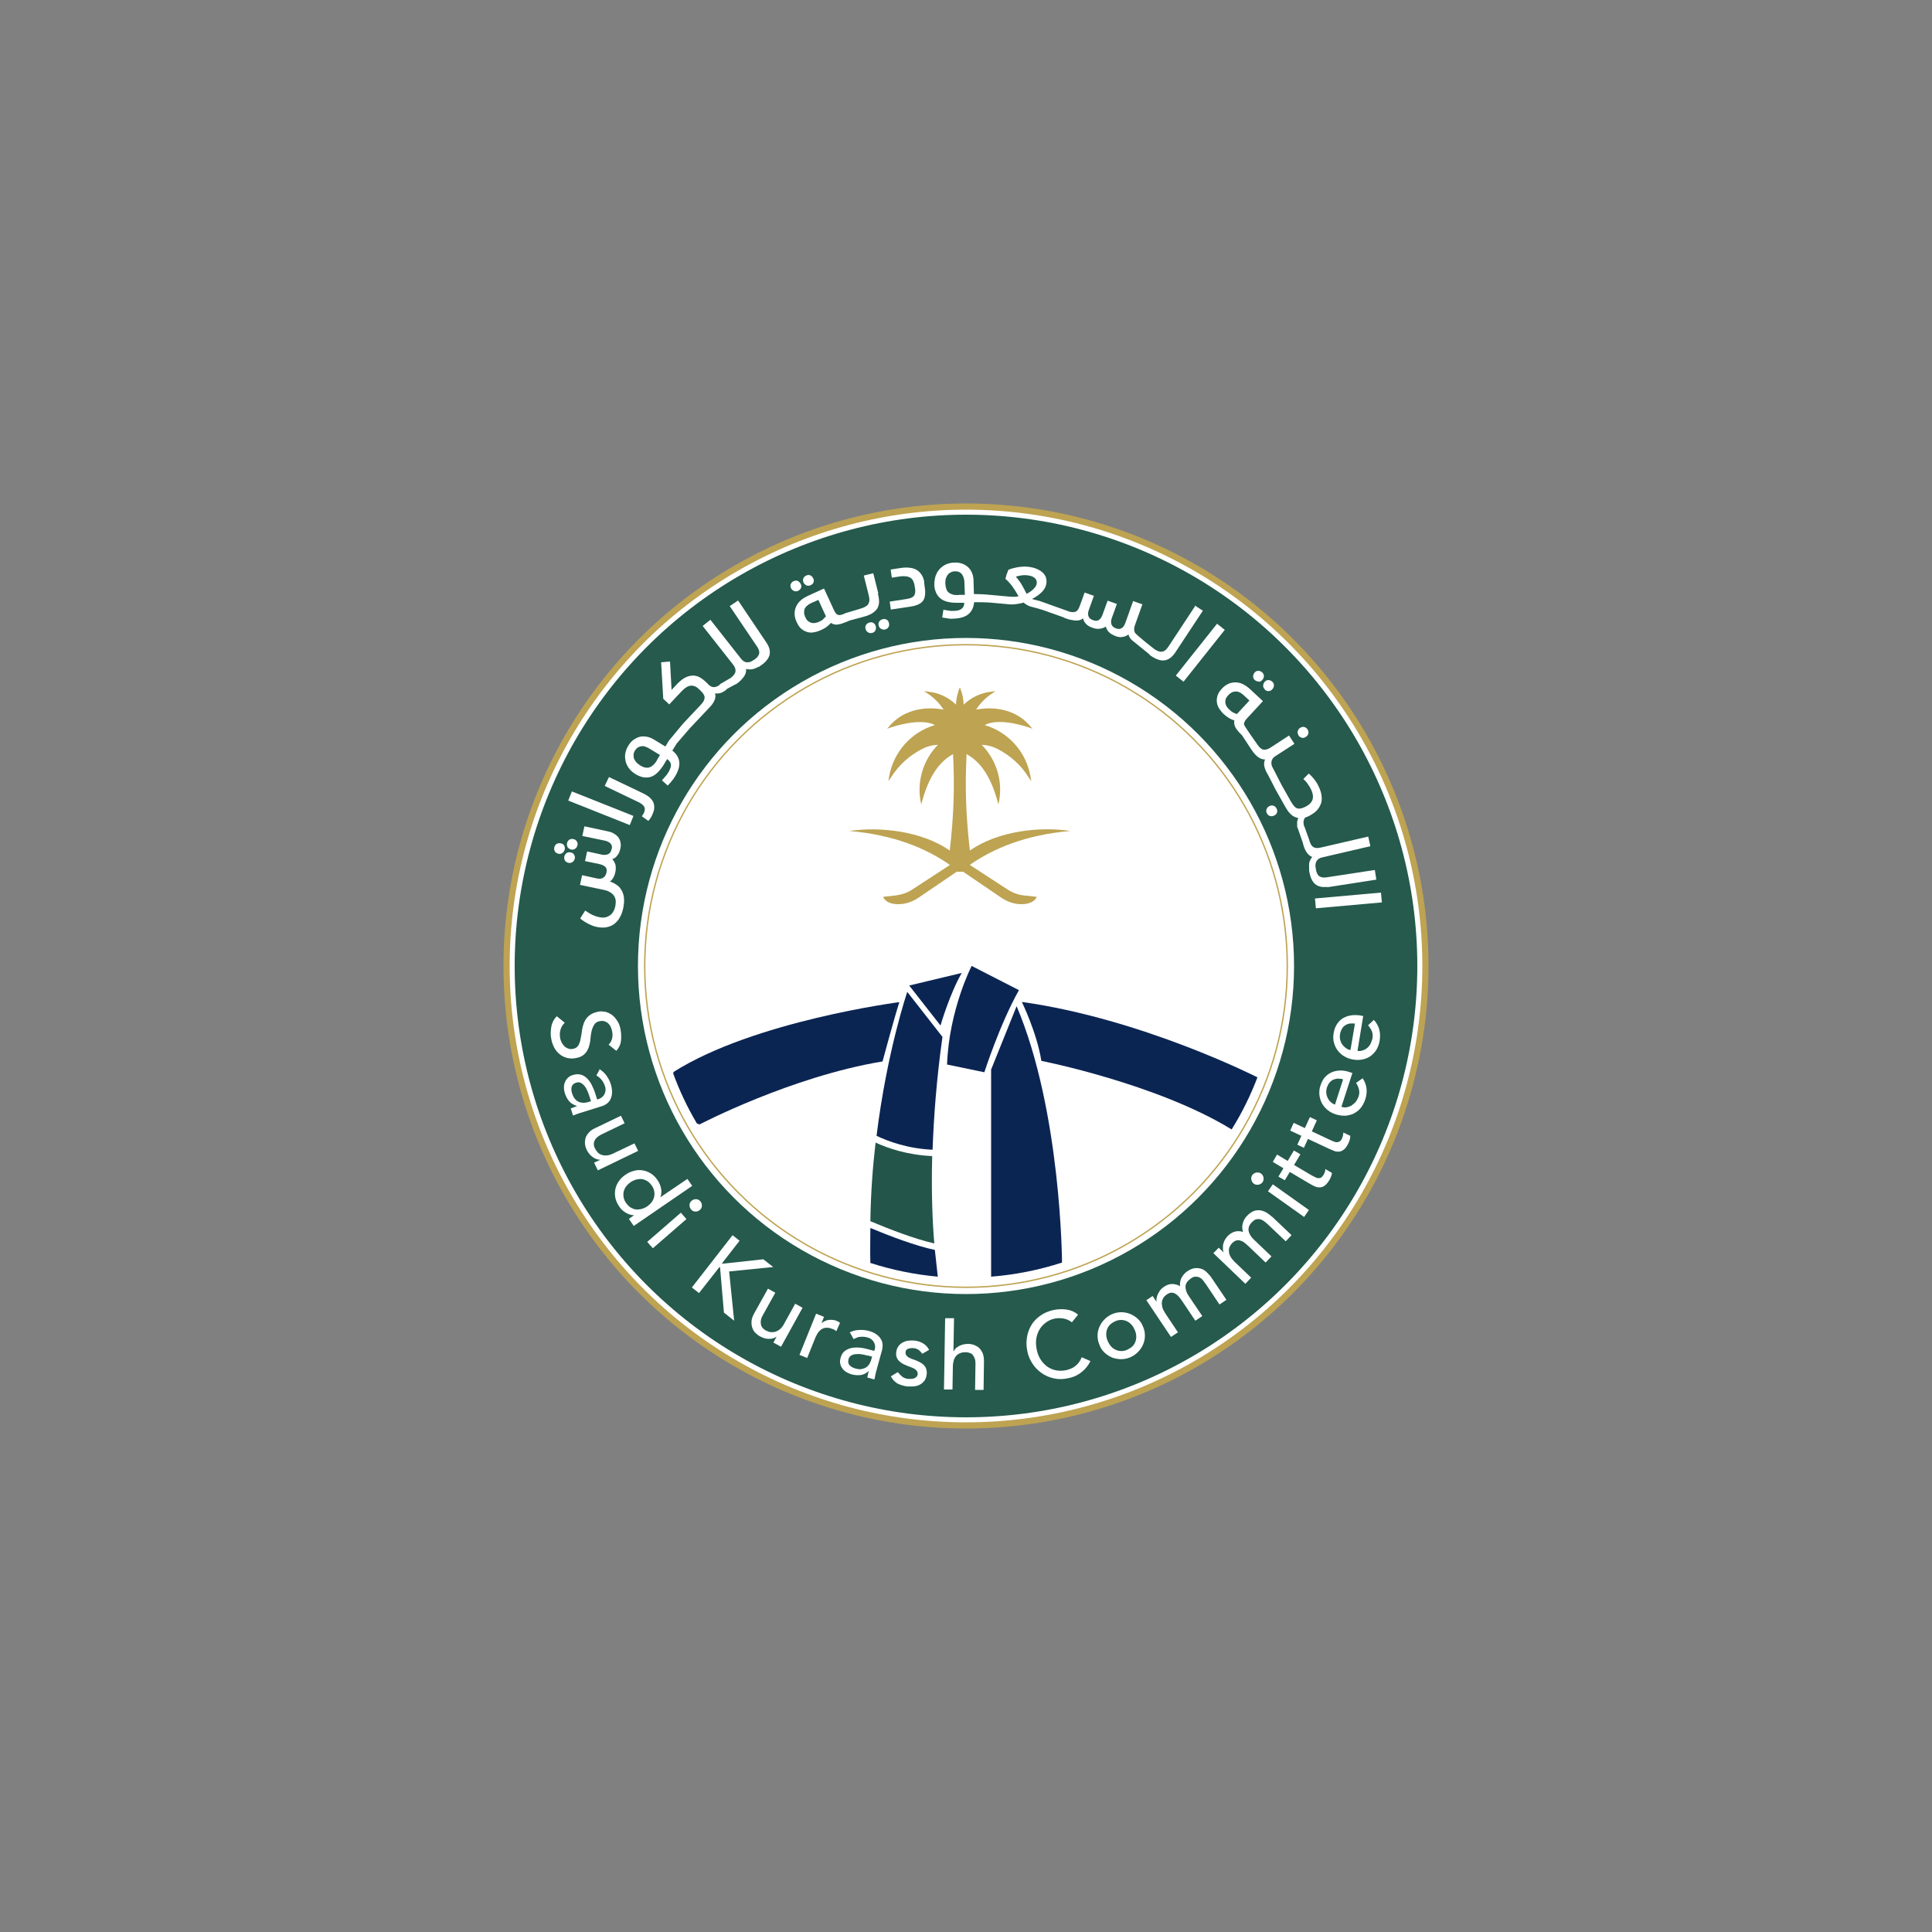 <?xml version="1.0" encoding="UTF-8"?>
<svg xmlns="http://www.w3.org/2000/svg" version="1.1" viewBox="0 0 1000 1000">
  <rect x="0" y="0" width="1000" height="1000" fill="#808080" stroke="none"/>
  <defs>
    <style>
      .cls-1 {
        fill: #bda352;
      }

      .cls-2 {
        fill: #0b2553;
      }

      .cls-3 {
        fill: #fff;
      }

      .cls-4 {
        fill: #255a4d;
      }

      .cls-5 {
        fill: none;
        stroke: #bda352;
        stroke-miterlimit: 10;
        stroke-width: .7px;
      }

      .cls-6 {
        fill: #24554b;
      }
    </style>
  </defs>
  <!-- Generator: Adobe Illustrator 28.7.0, SVG Export Plug-In . SVG Version: 1.2.0 Build 23)  -->
  <g>
    <g id="Layer_2">
      <g>
        <circle class="cls-1" cx="500" cy="500" r="239.4"/>
        <circle class="cls-3" cx="500" cy="500" r="236.2"/>
        <circle class="cls-4" cx="500" cy="500" r="233.6"/>
        <circle class="cls-3" cx="500" cy="500" r="169.8"/>
        <circle class="cls-5" cx="500" cy="500" r="166.3"/>
        <path class="cls-1" d="M501.9,447.7c12.3-8.6,29-15.6,52.1-17.6-16.1-2.4-37.3,0-52,10.1-2-17.7-2.6-32.1-1.7-49.9,5.2,3,11.6,8.6,15.9,24l.6,2,.4-2c1.8-10.5-1.6-21.2-9.1-28.8,2.8.1,5.6.8,8.1,2.1,6.7,3.4,12.4,8.5,16.3,14.9l1.3,1.8-.4-2.3c-2.2-12.7-11.3-23-23.7-26.7.3-.1,6.1-4.3,23.1,1.3l1.6.6-1.1-1.3c-10.5-12.3-26.4-8.9-28.1-8.6,2.2-3.4,5.1-6.3,8.5-8.5l1.6-1.1-2,.3c-5.4.5-10.5,2.9-14.5,6.7-.1-2.7-.6-5.4-1.6-7.9l-.4-1-.4,1c-.9,2.5-1.5,5.2-1.6,7.9-3.9-3.8-9-6.2-14.5-6.7l-2-.3,1.6,1.1c3.4,2.2,6.3,5.1,8.5,8.5-1.7-.3-17.6-3.7-28.1,8.6l-1.1,1.3,1.6-.6c17-5.5,22.8-1.4,23.1-1.3-12.3,3.6-21.5,14-23.7,26.7l-.4,2.3,1.3-1.8c4-6.4,9.6-11.5,16.3-14.9,2.5-1.3,5.3-2,8.1-2.1-7.5,7.6-10.8,18.3-9.1,28.8l.4,2,.6-2c4.3-15.3,10.6-21,15.9-24,.9,17.8.3,32.2-1.7,49.9-14.7-10.1-36-12.4-52-10.1,23.1,2,39.8,9,52.1,17.6l-19.5,12.7c-2.6,1.7-5.6,2.7-8.7,3.1l-6.4.7s1.1,3.9,8,3.8c3.7,0,7.3-1.3,10.4-3.4l19.7-13.4h3.3l19.7,13.4c3.1,2.1,6.7,3.4,10.4,3.4,6.9,0,8-3.8,8-3.8l-6.4-.7c-3.1-.3-6.1-1.4-8.7-3.1l-19.5-12.7Z"/>
        <path class="cls-2" d="M650.8,557.6c-.2-.1-59.6-30.3-121.9-39,0,0,7.8,15.9,10.1,30.5,0,0,59.9,11.8,98.5,35.5,5.3-8.5,9.8-17.6,13.4-27.1Z"/>
        <path class="cls-2" d="M348.4,555.5c3.3,9.1,7.4,17.7,12.3,26l1.4.5s47.4-24.8,94.7-32.6c0,0,6-22.3,8.7-30.7,0,0-75.1,9.7-116.8,36.1l-.3.8Z"/>
        <path class="cls-2" d="M470.6,510.1l16.2,20.7s4.7-16.3,11-27.2l-27.2,6.5Z"/>
        <path class="cls-2" d="M502.9,500s-11.7,22.7-12.7,51l19.3,4s8-24.9,17.9-42.5l-24.4-12.5Z"/>
        <path class="cls-6" d="M482.6,598.4c-13.1-.6-23.1-4.1-29.4-7-1.5,12.7-2.5,26.3-2.7,40.7,9.8,4.1,22.9,9.2,33.1,11.5-.9-10.3-1.6-25.6-1.1-45.2Z"/>
        <path class="cls-2" d="M549.7,653.6c0-.5-.4-78.3-23.5-132.8l-13.2,32.8v107.2c12.7-1,25-3.5,36.7-7.3Z"/>
        <path class="cls-2" d="M484,647c-10.3-2.2-23.4-7.2-33.5-11.4,0,5.5-.2,12.4,0,18.1,11.2,3.6,22.8,6,34.9,7.1,0-.1-.7-6.2-1.5-13.7Z"/>
        <path class="cls-2" d="M487.9,536.8l-18.3-23.4s-10.5,30.7-15.9,74.5c5.9,2.8,15.9,6.6,29,7.2.6-16.7,2-36.2,5.1-58.3Z"/>
        <g>
          <path class="cls-3" d="M295.4,441.2c-.8-.2-1.5,0-2.1.3-.6.4-1,1-1.2,1.8-.2.8,0,1.5.3,2.1.4.6,1,1,1.8,1.2.8.2,1.5,0,2.1-.4.6-.4,1-1,1.2-1.8.2-.8,0-1.5-.4-2.1-.4-.6-1-1-1.8-1.1Z"/>
          <path class="cls-3" d="M296.8,434.3c-.8-.2-1.5,0-2.1.3-.6.4-1,1-1.2,1.8-.2.8,0,1.5.3,2.1.4.6,1,1,1.8,1.2.8.2,1.5,0,2.1-.4.6-.4,1-1,1.2-1.8.2-.8,0-1.5-.4-2.1-.4-.6-1-1-1.8-1.1Z"/>
          <path class="cls-3" d="M319.8,458.5c-1.1-.9-2.4-1.7-4.1-2.2.7-.5,1.3-1.2,1.8-2.1.5-.9.8-1.8,1-2.7.3-1.6.3-3,0-4.1-.4-1.1-.9-2-1.6-2.7,1-.3,1.9-.9,2.6-1.9.8-.9,1.3-2.2,1.6-3.6.3-1.3.3-2.4,0-3.5-.2-1-.7-1.9-1.3-2.6-.6-.7-1.4-1.3-2.3-1.8s-1.9-.8-2.9-1l-12.1-2.6-1.1,5,11.1,2.3c.7.1,1.3.3,1.8.5s1,.5,1.4.8c.4.3.7.8.9,1.3.2.5.2,1.1,0,1.8-.3,1.4-.9,2.3-1.8,2.7-.9.4-1.9.5-3.1.3l-7.8-1.7-1.1,5,7.2,1.5c1.5.3,2.6.8,3.3,1.5.7.6.9,1.7.6,3-.3,1.2-.8,2.1-1.7,2.6-.8.6-2.1.7-3.6.3l-7.3-1.6-1.1,5,12.3,2.6c1.4.3,2.5.7,3.4,1.3.9.5,1.5,1.2,2,1.9.4.7.7,1.5.8,2.4,0,.9,0,1.8-.2,2.8-.2,1-.5,1.9-1,2.7-.4.8-1,1.5-1.7,2-.7.5-1.5.9-2.4,1.1s-2,.2-3.3-.1c-1.4-.3-2.5-.7-3.6-1.2-1-.5-2.2-1.2-3.6-2.2l-2.6,4.1c1.4,1.2,2.9,2.1,4.5,2.9,1.6.8,3,1.3,4.2,1.5,1.9.4,3.6.4,5.1.1,1.5-.3,2.9-.9,4-1.8s2.1-2,2.8-3.4c.8-1.4,1.3-2.9,1.7-4.7.3-1.6.5-3.1.4-4.5,0-1.5-.4-2.8-.9-4-.6-1.2-1.4-2.3-2.4-3.2Z"/>
          <path class="cls-3" d="M292,437.6c-.4-.6-1-1-1.8-1.1-.8-.2-1.5,0-2.1.3-.6.4-1,1-1.2,1.8-.2.8,0,1.5.3,2.1.4.6,1,1,1.8,1.2.8.2,1.5,0,2.1-.4.6-.4,1-1,1.2-1.8.2-.8,0-1.5-.3-2.1Z"/>
          <rect class="cls-3" x="308.5" y="401.4" width="5.1" height="34.3" transform="translate(-192.9 552.6) rotate(-68.3)"/>
          <path class="cls-3" d="M336.4,412.9c-.9-.8-2.1-1.6-3.6-2.3l-17.6-8.4-2.2,4.6,17.3,8.3c1.5.7,2.6,1.5,3.1,2.4s.5,1.9-.1,3.2c-.3.6-.6,1.2-1.1,1.8l3.4,2.4c.3-.3.6-.8,1-1.3s.7-1.1,1-1.8c.5-1.1.9-2.2,1-3.2.1-1,0-2-.3-3-.3-.9-1-1.8-1.9-2.7Z"/>
          <path class="cls-3" d="M381.9,310.9l-4.2,2.8,14.1,20.9c1,1.4,1.4,2.7,1.1,3.8-.2,1-1,2-2.4,3,0,0,0,0-.1,0-1.3,1-2.5,1.5-3.7,1.4-1.2,0-2.2-.7-3.1-1.8l-15.9-20.2-4,3.2,15.6,19.8c1.1,1.3,1.5,2.6,1.4,3.6-.1,1.1-.9,2.3-2.5,3.5l-4.8,2.8c-.2,0-.4.2-.6.4-.7.8-1.6,1.3-2.7,1.5-1,.2-2-.1-3-.9,0,0-.4-.4-.8-.8-.5-.5-1-1-1.6-1.5-1-.9-2-1.6-3.1-2.1-1.1-.5-2.2-.7-3.4-.6s-2.4.4-3.7,1.1c-1.3.7-2.5,1.7-3.8,3l-3.1,3.3-.8-14.7-4.6.4,1.1,18.9,3.1,2.9,6.5-6.9c1.7-1.8,3.3-2.7,4.7-2.8,1.5-.1,2.9.5,4.3,1.9l.8.8c1.3,1.2,2,2.4,2,3.4,0,1.1-.5,2.2-1.8,3.6l-9.4,10-7.3,8.8-1.8,3-5.9-3.6c-1.3-.8-2.6-1.3-3.9-1.5-1.3-.2-2.5-.2-3.6.1-1.1.3-2.2.9-3.2,1.6s-1.9,1.8-2.6,3c-.9,1.4-1.4,2.9-1.6,4.3-.2,1.4,0,2.8.3,4.1.4,1.3,1,2.5,1.9,3.6.9,1.1,2,2,3.3,2.8,1.2.7,2.5,1.2,3.7,1.5,1.2.2,2.5.2,3.7-.1,1.2-.3,2.4-1,3.5-2,1.1-1,2.2-2.3,3.3-4l2-3.3c1.3.9,1.9,1.9,2,3,0,1.2-.5,2.5-1.5,4.1-.5.8-1,1.5-1.6,2.1-.6.7-1.1,1.3-1.6,1.8l3,2.7c.7-.7,1.3-1.4,2-2.2.7-.8,1.3-1.7,1.8-2.5,3.4-5.6,2.9-10-1.4-13.4l2.3-3.7,6.9-8,10.1-10.7c1.3-1.3,2.1-2.6,2.6-3.8.5-1.2.5-2.3.2-3.4,1.2.2,2.3,0,3.4-.4,1.1-.5,2.1-1.1,2.9-2l4.1-2.2c.3-.1.7-.3,1-.5,1.7-1.3,2.9-2.6,3.7-3.8.8-1.2,1.1-2.5,1-3.8.6.2,1.3.3,2,.3.7,0,1.3-.1,2-.3.6-.2,1.3-.5,1.9-.8.1,0,.2-.2.4-.2.3,0,.6-.2.8-.4,2.8-1.8,4.4-3.7,5-5.7.5-2,0-4.1-1.6-6.5l-14.6-21.7ZM340,393.6c-.5.9-1.1,1.6-1.7,2.2-.6.6-1.2,1-1.9,1.3-.7.3-1.4.3-2.3.2-.8-.1-1.7-.5-2.7-1.1-1.1-.7-1.9-1.4-2.4-2.1s-.9-1.4-1-2.1c-.1-.7-.1-1.3,0-2,.2-.6.4-1.1.7-1.6.5-.7,1-1.3,1.6-1.6.6-.3,1.2-.5,1.9-.6.7,0,1.4,0,2.1.4.8.3,1.5.6,2.2,1.1l5.1,3.1-1.7,2.8Z"/>
          <path class="cls-3" d="M413.1,305.8c.7-.3,1.2-.8,1.5-1.5s.2-1.4-.2-2.1-.8-1.2-1.5-1.5c-.7-.3-1.4-.2-2.1.1-.7.3-1.2.8-1.5,1.5-.3.7-.2,1.4.1,2.1.3.7.9,1.2,1.6,1.5.7.3,1.4.2,2.2-.1Z"/>
          <path class="cls-3" d="M417.4,303c.7.3,1.4.2,2.2-.1.7-.3,1.2-.8,1.5-1.5.2-.7.2-1.4-.2-2.1s-.8-1.2-1.5-1.5c-.7-.3-1.4-.2-2.1.1-.7.3-1.2.8-1.5,1.5-.3.7-.2,1.4.1,2.1.3.7.9,1.2,1.6,1.5Z"/>
          <path class="cls-3" d="M459,320.8c-.6-.4-1.3-.5-2.1-.3-.8.2-1.4.6-1.8,1.2-.4.6-.5,1.3-.3,2.1s.6,1.4,1.3,1.7c.6.4,1.4.5,2.1.3s1.4-.6,1.7-1.3c.4-.6.4-1.3.2-2.1-.2-.8-.6-1.4-1.2-1.7Z"/>
          <path class="cls-3" d="M452.2,322.5c-.6-.4-1.3-.5-2.1-.3-.8.2-1.4.6-1.8,1.2-.4.6-.5,1.3-.3,2.1.2.8.6,1.4,1.3,1.8.6.4,1.4.5,2.1.3.8-.2,1.4-.6,1.7-1.3.3-.6.4-1.3.2-2.1s-.6-1.4-1.2-1.7Z"/>
          <path class="cls-3" d="M454.6,307.1l-2.6-10.4-4.9,1.2,2.6,10.4c.2.9.3,1.7.3,2.3,0,.7-.2,1.3-.5,1.9-.3.6-.9,1.1-1.6,1.5-.8.5-1.8.8-3,1.2l-7.4,2.2-.3.2c-1.4.6-2.5.9-3.3.7-.8-.2-1.5-.9-2.1-2.2l-5.3-11.5-8.5,3.9c-1.4.7-2.7,1.4-3.7,2.4-1,.9-1.8,2-2.3,3.2-.5,1.2-.8,2.4-.7,3.8,0,1.3.4,2.7,1.1,4.2.7,1.5,1.5,2.7,2.5,3.5,1,.8,2.1,1.3,3.2,1.6,1.1.3,2.3.3,3.5,0,1.2-.2,2.3-.6,3.4-1.1,1.3-.6,2.4-1.2,3.2-1.9.8-.7,1.5-1.3,1.9-1.8,1.1.8,2.4,1.1,3.8.8,1.4-.2,3-.8,4.7-1.5l1.1-.5,6.7-1.8c2-.5,3.6-1.1,4.8-1.8,1.2-.7,2.1-1.6,2.8-2.5.6-1,.9-2.1,1-3.4,0-1.3-.1-2.7-.6-4.3ZM426.1,320.6c-.5.4-1.3.8-2.3,1.3-.5.2-1,.4-1.7.5-.6.1-1.2.2-1.9,0-.6-.1-1.2-.4-1.8-.8-.6-.4-1.1-1.1-1.5-2-.5-1-.7-1.9-.7-2.6,0-.8.1-1.5.4-2.1.3-.6.8-1.1,1.4-1.6.6-.5,1.3-.9,2-1.2l3.6-1.6,3.9,8.5c-.5.6-1,1.1-1.5,1.5Z"/>
          <path class="cls-3" d="M478.4,301.3c-.2-1.3-.6-2.5-1.2-3.5-.6-1-1.4-1.9-2.4-2.6-1-.7-2.2-1.1-3.7-1.3-1.4-.2-3.1-.2-5,.1l-5.1.8.6,4.2,3.9-.6c1.3-.2,2.5-.2,3.4-.1,1,.1,1.7.4,2.4.8.6.4,1.1,1,1.4,1.7.3.7.6,1.5.7,2.4l.2,1.1c.3,1.7.1,3-.4,3.9-.6.9-1.8,1.5-3.7,1.8l-9,1.4.6,4.1,10.6-1.6c3-.5,5-1.5,6.1-3,1-1.5,1.3-3.7.9-6.6l-.4-2.9Z"/>
          <path class="cls-3" d="M618.6,313.7l-13.9,21.1c-1,1.5-2,2.3-3.1,2.5-1.1.2-2.4-.2-4.1-1.3,0,0-9.6-7.5-10.1-8.6s-.5-2.3,0-3.7l3.9-10.9-4.8-1.7-3.8,10.7c-.2.6-.5,1.2-.7,1.7-.3.5-.6,1-1,1.3-.4.3-.8.6-1.4.7-.5.1-1.2,0-1.9-.2-1.3-.5-2.1-1.2-2.4-2.1-.3-.9-.3-1.9.1-3.1l2.7-7.5-4.8-1.7-2.5,6.9c-.5,1.5-1.2,2.6-2,3.1-.8.5-1.8.6-3,.1-1.3-.4-2.1-1.1-2.4-2-.3-.9-.3-2,.1-3.1l2.7-7.5-4.8-1.7-2.5,6.9c-.3.8-.6,1.4-.9,1.9s-.8.9-1.3,1.1c-.5.2-1.1.3-1.9.2-.7,0-1.6-.3-2.6-.7l-12-4.3c-1.3-.5-2.6-.9-3.9-1.2s-.4,0-.5-.1c-.5-.1-1-.3-1.6-.5,2-1,3.7-2.2,5.1-3.6,1.4-1.4,2.1-2.9,2.3-4.5.2-1.1,0-2.2-.3-3.2-.4-1-1-1.8-1.8-2.5-.8-.7-1.8-1.3-3-1.8-1.2-.5-2.5-.8-4-1-1.1-.1-2.2-.2-3.1-.1-.9,0-1.8.2-2.8.3-.9.2-1.8.4-2.6.6-.8.2-1.4.5-2,.7-.1.2-.3.5-.4.9-.1.4-.3.8-.5,1.3-.2.5-.3.9-.4,1.4-.1.5-.2.8-.3,1.1.8.7,1.5,1.4,2.1,2.1.6.7,1.2,1.4,1.7,2.1.5.7,1,1.5,1.5,2.3.5.8,1,1.6,1.5,2.5-.7.2-1.4.3-2.2.3s-1.7,0-2.6-.1l-12.2-1.1c-1.7-.1-3.4-.2-5.2-.2h-.9s-.2-6.9-.2-6.9c0-1.5-.3-2.9-.8-4.1-.5-1.2-1.2-2.2-2.1-3-.9-.8-1.9-1.4-3.1-1.8-1.2-.4-2.5-.6-3.9-.5-1.7,0-3.2.4-4.5,1-1.3.6-2.4,1.5-3.3,2.5-.9,1-1.5,2.2-2,3.6-.4,1.4-.6,2.8-.6,4.3,0,1.4.3,2.7.8,3.9.5,1.2,1.2,2.2,2.1,3,.9.8,2.1,1.5,3.6,1.9,1.4.4,3.2.6,5.2.6h3.8c0,1.5-.5,2.5-1.5,3.2s-2.4,1-4.2,1c-.9,0-1.8,0-2.7-.2-.9-.1-1.7-.3-2.4-.4l-.6,4c.9.2,1.9.3,3,.5s2.1.2,3,.1c6.5-.2,10-3,10.5-8.5h.4c2.6,0,5.3,0,7.9.2l8.9.8c1.5.2,2.9.2,4.4,0,1.4-.2,2.8-.4,4-.8.7.6,1.6,1.2,2.7,1.7.5.2,1.2.5,1.9.6,1.9.5,3.8,1,5.6,1.6l10.4,3.7c.3.2.6.4,1,.5,1.2.4,2.3.8,3.3.9.9.2,1.8.3,2.5.3s1.3-.1,1.9-.3c.5-.2,1-.5,1.5-.8.2,1,.7,2,1.5,2.8.8.9,1.9,1.5,3.3,2,1.6.6,2.9.7,4.1.5,1.2-.2,2.2-.6,2.9-1.1.2,1,.7,2,1.5,2.8.8.9,2,1.5,3.4,2.1,1.3.5,2.5.7,3.7.5,1.2-.2,2.2-.6,3.1-1.3.3,1.3,1.1,2.4,2.1,3.2,1.1.9,8.5,6.9,8.5,6.9.2.3.5.6.9.9,2.8,1.9,5.2,2.7,7.2,2.4,2-.3,3.8-1.6,5.4-3.9l14.4-21.8-4.3-2.8ZM496.1,308c-1,0-1.9,0-2.7-.2-.8-.2-1.5-.5-2.1-.9-.6-.4-1.1-1-1.4-1.8-.3-.8-.5-1.7-.6-2.9,0-1.3,0-2.3.4-3.1.3-.8.7-1.5,1.2-2,.5-.5,1.1-.8,1.7-1.1.6-.2,1.2-.3,1.7-.3.9,0,1.6.1,2.2.4.6.3,1.1.7,1.5,1.3.4.6.7,1.2.9,2,.2.8.3,1.6.3,2.5l.2,6h-3.3ZM531.3,307.3c-.7-1.5-1.5-3-2.3-4.4-.8-1.4-1.9-2.9-3.2-4.4.2,0,.5-.2.9-.3.4-.1,1-.2,1.6-.3.6-.1,1.2-.2,1.7-.2.5,0,1.2,0,1.9.1,1.8.2,3,.7,3.8,1.5.7.7,1.1,1.6.9,2.7-.1,1-.7,1.9-1.7,2.9-1,1-2.2,1.8-3.6,2.5Z"/>
          <rect class="cls-3" x="604" y="334.9" width="34.3" height="5.1" transform="translate(-29.5 613.9) rotate(-51.5)"/>
          <path class="cls-3" d="M654.7,357c.6.5,1.3.8,2,.7.7,0,1.4-.4,1.9-1s.8-1.3.8-2c0-.7-.3-1.3-.9-1.9-.6-.5-1.3-.8-2-.8-.7,0-1.4.3-1.9.9-.5.6-.8,1.3-.8,2s.3,1.4.9,1.9Z"/>
          <path class="cls-3" d="M651.5,352.9c.7,0,1.4-.4,1.9-1,.5-.6.8-1.3.8-2,0-.7-.3-1.3-.9-1.9-.6-.5-1.3-.8-2-.8-.7,0-1.4.3-1.9.9-.5.6-.8,1.3-.8,2,0,.7.3,1.4.9,1.9.6.5,1.3.8,2,.7Z"/>
          <path class="cls-3" d="M673.8,381.9c.7.1,1.4,0,2.1-.5.7-.4,1.1-1,1.3-1.7.2-.7,0-1.4-.4-2.1-.4-.7-1-1.1-1.7-1.3-.7-.2-1.4,0-2.1.4s-1.1,1-1.3,1.8c-.2.7,0,1.4.4,2.1.4.7,1,1.1,1.7,1.2Z"/>
          <path class="cls-3" d="M659,417c-.7-.2-1.4-.1-2.1.3-.7.4-1.2,1-1.4,1.7-.2.7-.1,1.4.3,2.1.4.7.9,1.1,1.7,1.3.7.2,1.4,0,2.1-.3.7-.4,1.2-.9,1.4-1.6s.1-1.4-.3-2.1c-.4-.7-.9-1.2-1.7-1.4Z"/>
          <path class="cls-3" d="M686.6,459.3l25.8-4-.8-5-24.9,3.8c-1.7.3-3,0-3.9-.6-.8-.6-1.4-1.8-1.7-3.5,0,0,0-.1,0-.2-.4-1.6-.3-2.9.3-4,.6-1,1.5-1.7,2.9-2l25-5.8-1.1-5-24.6,5.7c-1.7.4-3,.3-3.9-.3-.9-.6-1.6-1.8-2.1-3.8l-2.3-6.4c-.4-.7-.6-1.5-.6-2.5,0-1,.3-1.8.8-2.5.9-.3,1.9-.7,3-1.4,1.4-.8,2.6-1.7,3.5-2.8.9-1.1,1.5-2.3,1.9-3.6.3-1.3.3-2.8,0-4.4-.3-1.6-1-3.3-2-5.2-.4-.7-1-1.6-1.7-2.5-.8-1-1.7-2-2.8-2.9l-2.8,2.8c.8.7,1.4,1.4,1.9,2,.4.6.9,1.3,1.4,2.1,1.4,2.4,1.9,4.4,1.6,6-.3,1.6-1.4,2.9-3.1,3.9-.9.5-1.8.9-2.5,1.1-.7.2-1.4.3-2.1.2-.6-.1-1.3-.5-1.8-1.1-.6-.6-1.2-1.4-1.8-2.5l-4.8-8.5-4.2-8.2c-.9-1.4-1.3-2.7-1.1-3.9.2-1.2.8-2.2,2-2.9l9.9-6.4-2.8-4.3-9.5,6.2c-1.5,1-2.8,1.3-3.8,1.1-1.1-.2-2.1-1.2-3.2-2.8,0,0-6.7-9.4-6.8-10.2-.1-.8.3-1.7,1.2-2.8l8.6-9.3-6.8-6.3c-1.2-1.1-2.4-1.9-3.6-2.5-1.2-.6-2.5-.9-3.8-.9-1.3,0-2.6.2-3.8.8-1.2.6-2.4,1.4-3.4,2.6-1.1,1.2-1.9,2.5-2.2,3.7-.3,1.2-.4,2.4-.2,3.5.2,1.1.6,2.2,1.3,3.2.7,1,1.4,1.9,2.3,2.7,1.1,1,2.1,1.7,3,2.2,1,.5,1.8.8,2.4,1-.3,1.3,0,2.6.7,3.9.8,1.2,1.9,2.5,3.2,3.7l4.8,7.3c1.2,1.8,2.3,3.1,3.5,4,1.2.9,2.4,1.3,3.7,1.3-.3.6-.4,1.3-.5,1.9,0,.7,0,1.3.2,2,.2.7.4,1.3.7,2,.3.6.6,1.2,1,1.8l4.1,8,5.2,9.2c.9,1.6,1.9,2.9,3,3.8s2.2,1.4,3.5,1.6c-.3.6-.5,1.3-.6,2,0,.7,0,1.3,0,2,0,.6.2,1.2.5,1.8l2.4,6.9c.5,2.1,1.1,3.7,1.9,4.9.8,1.2,1.8,2.1,3,2.6-.5.5-.8,1-1.1,1.7-.3.6-.5,1.3-.5,1.9,0,.7-.1,1.3,0,2,0,.2,0,.3,0,.4,0,.3,0,.6,0,1,.5,3.3,1.5,5.6,3.1,7,1.6,1.3,3.7,1.8,6.5,1.4ZM640.3,369.6c-.8-.2-1.4-.5-2-.8s-1.3-.8-2.1-1.6c-.4-.4-.8-.8-1.1-1.3-.4-.5-.6-1.1-.8-1.7-.1-.6-.1-1.3,0-2,.2-.7.6-1.4,1.3-2.2.7-.8,1.5-1.4,2.2-1.7.7-.3,1.4-.4,2.1-.4.7,0,1.3.3,2,.6.7.4,1.3.8,1.9,1.4l2.9,2.7-6.4,6.9Z"/>
          <rect class="cls-3" x="680.7" y="463.8" width="34.3" height="5.1" transform="translate(-38.6 63.6) rotate(-5.1)"/>
        </g>
        <g>
          <path class="cls-3" d="M292.3,529.4c-1.1,1-1.8,2.2-2.2,3.6s-.4,2.8-.2,4.1c.1.8.4,1.5.7,2.3.4.8.9,1.4,1.4,2s1.3,1,2,1.3,1.6.4,2.5.2c1.3-.2,2.2-.8,2.8-1.7.5-.9,1-2.1,1.2-3.4.3-1.3.5-2.7.7-4.2.2-1.5.6-3,1.1-4.3s1.4-2.6,2.6-3.6c1.2-1,2.8-1.7,5-2.1,1-.2,2.1-.1,3.3.1,1.2.2,2.3.8,3.4,1.5,1.1.8,2,1.8,2.9,3.2.9,1.3,1.5,3,1.8,5.1.3,1.9.3,3.7.1,5.4-.2,1.8-1,3.4-2.4,5l-4-3.2c.8-.7,1.4-1.7,1.7-2.8.4-1.1.4-2.4.2-3.7-.2-1.3-.6-2.3-1-3.1-.5-.8-1-1.4-1.6-1.8-.6-.4-1.2-.7-1.9-.8-.6-.1-1.2-.1-1.7,0-1.4.2-2.5.8-3.1,1.8-.6,1-1.1,2.1-1.4,3.4-.3,1.3-.5,2.7-.6,4.2-.1,1.5-.5,2.9-.9,4.3-.5,1.3-1.2,2.5-2.3,3.5-1,1-2.6,1.7-4.6,2-1.6.3-3.1.2-4.6-.2-1.4-.4-2.7-1.1-3.7-2-1.1-.9-2-2-2.7-3.4-.7-1.4-1.2-2.8-1.5-4.5-.4-2.2-.3-4.3.1-6.4.4-2.1,1.4-3.8,2.8-5.2l3.9,3.2Z"/>
          <path class="cls-3" d="M310.1,553.3c1.4.8,2.7,1.9,3.7,3.3,1,1.4,1.8,2.8,2.3,4.4.5,1.6.7,3,.7,4.3,0,1.3-.3,2.4-.7,3.4-.4,1-1,1.7-1.8,2.4-.8.6-1.6,1.1-2.6,1.4l-11.2,3.5c-.8.2-1.5.5-2.1.7-.6.2-1.2.5-1.8.7l-1.2-3.7c1.1-.4,2.2-.8,3.3-1.2h0c-1.7-.6-3.1-1.3-4-2.4-1-1.1-1.7-2.4-2.3-4.1-.3-1-.5-2-.5-3,0-1,.1-2,.5-2.8.3-.9.8-1.6,1.5-2.3.7-.7,1.6-1.2,2.7-1.5,1.4-.4,2.7-.5,3.9-.2,1.2.3,2.2.9,3.2,1.8.9.9,1.8,2,2.5,3.4.7,1.4,1.4,2.9,1.9,4.6l1,3.1.9-.3c.6-.2,1.1-.5,1.6-.9.5-.4.9-.9,1.2-1.4.3-.6.5-1.2.6-2s0-1.5-.3-2.4c-.3-.8-.6-1.5-.9-2-.3-.6-.7-1-1.1-1.5s-.8-.8-1.2-1.1c-.4-.3-.8-.6-1.2-.9l1.8-3.3ZM305.2,567.8c-.3-1-.7-2-1.1-3-.4-1-.9-1.9-1.5-2.6-.6-.8-1.2-1.3-2-1.7s-1.5-.4-2.4-.1c-1.3.4-2,1.1-2.3,2.1-.3,1-.2,2.3.3,3.7.4,1.1.9,2.1,1.5,2.7.6.7,1.3,1.2,2.1,1.5.8.3,1.6.4,2.4.4.8,0,1.6-.2,2.3-.4l1.4-.4-.7-2.2Z"/>
          <path class="cls-3" d="M309.4,605.7l-1.9-3.9,3.2-1.5h0c-1.3,0-2.7-.5-3.9-1.4-1.3-.9-2.3-2.1-3.1-3.7-.5-1-.8-2.1-.9-3.1-.1-1.1,0-2.1.3-3.1s.9-1.9,1.7-2.8,1.9-1.7,3.3-2.3l13.3-6.4,1.9,3.9-12.2,5.9c-1,.5-1.7,1-2.3,1.6-.6.6-.9,1.2-1.2,1.8-.2.6-.3,1.3-.2,1.9,0,.7.3,1.3.6,1.9.4.8.9,1.5,1.5,2.1.6.6,1.3,1,2.1,1.2.8.3,1.7.3,2.8.2,1-.1,2.1-.5,3.3-1.1l10.7-5.1,1.9,3.9-20.7,10Z"/>
          <path class="cls-3" d="M328,634.5l-2.5-3.6,2.7-1.9h0c-1.5,0-2.9-.5-4.3-1.3-1.4-.8-2.5-1.9-3.4-3.2-1-1.5-1.7-3-2-4.5-.3-1.5-.3-3,0-4.5.3-1.5.9-2.8,1.8-4.1.9-1.3,2-2.4,3.5-3.4,1.4-1,2.9-1.6,4.4-2,1.5-.4,3-.5,4.5-.2,1.5.2,2.9.8,4.2,1.6,1.3.8,2.5,2,3.5,3.5.9,1.4,1.5,2.8,1.8,4.4.3,1.6.1,3-.4,4.4h0c0,0,14-9.5,14-9.5l2.5,3.6-30.2,20.7ZM324.1,622.7c.7,1,1.4,1.7,2.3,2.3.9.5,1.8.9,2.7,1,.9.1,1.9,0,2.9-.2,1-.3,2-.7,3-1.4,1-.7,1.7-1.4,2.4-2.3.6-.9,1-1.7,1.2-2.7.2-.9.2-1.9,0-2.9-.2-1-.6-2-1.3-2.9-.7-1-1.4-1.7-2.3-2.3-.9-.5-1.8-.9-2.7-1-.9-.1-1.9,0-2.9.2-1,.3-2,.7-3,1.4-1,.7-1.7,1.4-2.4,2.3-.6.9-1,1.7-1.2,2.7-.2.9-.2,1.9,0,2.9.2,1,.6,2,1.3,2.9Z"/>
          <path class="cls-3" d="M352.4,627.7l2.9,3.3-17.4,15.1-2.9-3.3,17.4-15.1ZM358,621.5c.7-.6,1.4-.8,2.3-.8.9,0,1.6.4,2.2,1.1.6.7.8,1.4.8,2.3,0,.9-.4,1.6-1.1,2.2s-1.4.8-2.3.8c-.9,0-1.6-.4-2.2-1.1s-.8-1.4-.8-2.3c0-.9.4-1.6,1.1-2.2Z"/>
          <path class="cls-3" d="M379.1,639.3l3.7,2.9-9.1,11.7.3.2,21.1-2.3,5.1,4-22.8,2.3,2.6,25.5-5.3-4.2-2-23.4-.3-.2-10.6,13.5-3.7-2.9,21.1-27.1Z"/>
          <path class="cls-3" d="M404.1,697l-3.8-2.1,1.7-3.1h0c-1.1.8-2.4,1.2-3.9,1.2-1.6,0-3.1-.4-4.7-1.3-1-.5-1.8-1.2-2.6-2-.7-.8-1.2-1.7-1.5-2.7-.3-1-.4-2.1-.3-3.3.1-1.2.6-2.5,1.3-3.8l7.2-12.9,3.8,2.1-6.6,11.9c-.5.9-.8,1.8-.9,2.6-.1.8,0,1.5.1,2.2.2.6.5,1.2,1,1.7.4.5,1,.9,1.6,1.2.8.4,1.6.7,2.4.8.8.1,1.6,0,2.5-.2.8-.3,1.6-.7,2.4-1.4.8-.7,1.5-1.6,2.1-2.8l5.7-10.3,3.8,2.1-11.1,20.1Z"/>
          <path class="cls-3" d="M422.5,680l4,1.6-1.3,3.3h0c.5-.4,1.1-.8,1.7-1.1.6-.3,1.3-.5,2-.6.7-.1,1.4-.1,2.1,0,.7,0,1.4.2,2.1.5s1.2.6,1.7,1l-1.9,4.3c-.3-.2-.6-.4-.9-.6s-.6-.4-1-.5c-2-.8-3.7-.9-5.2-.2-1.5.7-2.7,2.2-3.7,4.5l-4.3,10.7-4-1.6,8.6-21.3Z"/>
          <path class="cls-3" d="M439.7,689.7c1.5-.8,3.1-1.2,4.8-1.3,1.7-.1,3.3,0,4.9.4,1.6.4,3,1,4,1.7s1.9,1.5,2.4,2.4c.6.9.9,1.8,1,2.8s0,2-.2,2.9l-3.1,11.3c-.2.8-.4,1.5-.5,2.2-.1.7-.3,1.3-.4,1.9l-3.7-1c.2-1.1.5-2.3.8-3.4h0c-1.3,1.2-2.7,1.9-4.1,2.1-1.4.2-3,.1-4.7-.3-1-.3-2-.7-2.8-1.2-.9-.5-1.6-1.2-2.1-1.9-.6-.8-.9-1.6-1.1-2.5-.2-.9-.1-2,.2-3,.4-1.4,1-2.6,1.9-3.3.9-.8,2-1.3,3.3-1.7,1.3-.3,2.7-.4,4.2-.3,1.6.1,3.2.4,4.9.9l3.1.8.3-.9c.2-.6.2-1.2.1-1.8,0-.6-.3-1.2-.6-1.8s-.8-1.1-1.3-1.5-1.3-.8-2.2-1c-.8-.2-1.5-.3-2.2-.3-.6,0-1.3,0-1.8.1-.6,0-1.1.3-1.6.5-.5.2-1,.4-1.4.6l-1.8-3.3ZM449.2,701.7c-1-.3-2-.5-3.1-.7-1.1-.2-2.1-.2-3-.1-.9,0-1.8.3-2.5.7-.7.4-1.2,1.1-1.4,1.9-.3,1.3-.2,2.3.5,3.1.7.8,1.8,1.4,3.3,1.8,1.2.3,2.2.4,3.1.2.9-.2,1.7-.5,2.4-1,.7-.5,1.2-1.1,1.6-1.8.4-.7.7-1.4.9-2.2l.4-1.4-2.2-.6Z"/>
          <path class="cls-3" d="M477.3,700.7c-.4-.7-1-1.3-1.7-1.9-.7-.5-1.6-.9-2.7-1-1-.1-1.9,0-2.8.3s-1.3.9-1.4,1.7c0,.7,0,1.2.4,1.7.4.5.8.9,1.4,1.2.6.3,1.2.6,1.8.8.7.2,1.2.4,1.7.6.9.4,1.7.7,2.5,1.2s1.4.9,1.9,1.5c.5.6.9,1.3,1.1,2.1.2.8.3,1.7.1,2.8-.2,1.3-.6,2.3-1.3,3.2-.7.8-1.5,1.5-2.4,1.9-.9.5-2,.7-3.1.8-1.1.1-2.3,0-3.4,0-1.9-.3-3.5-.8-4.9-1.5-1.3-.8-2.5-2-3.4-3.7l3.6-2.2c.6.8,1.3,1.5,2.1,2.2s1.8,1.1,3.1,1.3c.5,0,1.1,0,1.7,0,.6,0,1.1-.1,1.6-.3.5-.2.9-.4,1.2-.8.3-.3.5-.7.6-1.2,0-.6,0-1.2-.4-1.7-.3-.5-.8-.9-1.3-1.2-.5-.3-1.1-.6-1.7-.8s-1.1-.4-1.6-.6c-.9-.4-1.7-.7-2.5-1.1-.8-.4-1.5-.9-2.1-1.5-.6-.6-1-1.2-1.3-2-.3-.8-.3-1.7-.2-2.8.2-1.2.6-2.2,1.2-3,.6-.8,1.4-1.5,2.3-1.9.9-.5,1.9-.8,3-.9s2.1-.1,3.2,0c1.5.2,3,.7,4.3,1.5,1.3.8,2.3,1.9,3,3.3l-3.7,2.1Z"/>
          <path class="cls-3" d="M489.4,682.3h4.4c0,0-.3,17.3-.3,17.3h0c.6-1.2,1.5-2.2,2.9-2.9,1.4-.7,2.9-1.1,4.7-1.1,1.1,0,2.2.2,3.2.6,1,.4,1.9.9,2.6,1.6.7.7,1.3,1.6,1.8,2.8.4,1.1.6,2.4.6,4l-.2,14.8h-4.4c0,0,.2-13.6.2-13.6,0-1.1-.1-2-.4-2.7-.3-.8-.7-1.4-1.1-1.9s-1-.8-1.7-1c-.6-.2-1.3-.3-2-.3-.9,0-1.7.1-2.5.4-.8.3-1.5.7-2.1,1.3-.6.6-1.1,1.4-1.4,2.4-.3,1-.5,2.1-.5,3.4l-.2,11.8h-4.4c0,0,.6-36.7.6-36.7Z"/>
          <path class="cls-3" d="M554.9,684.5c-1.2-1-2.7-1.7-4.3-2-1.6-.3-3.2-.3-4.7,0-1.9.4-3.5,1.2-4.9,2.3-1.4,1.1-2.4,2.3-3.2,3.8-.8,1.5-1.3,3.1-1.5,4.9-.2,1.8,0,3.6.4,5.5.4,1.8,1.1,3.4,2,4.8.9,1.4,2.1,2.6,3.4,3.6,1.4.9,2.9,1.6,4.6,1.9s3.5.3,5.5-.2c1.9-.5,3.5-1.2,4.8-2.4,1.3-1.1,2.2-2.5,2.9-4.2l4.5,2c-.2.4-.5,1-1,1.8-.5.8-1.2,1.6-2,2.5-.9.9-2,1.8-3.3,2.6-1.3.8-3,1.5-4.9,1.9-2.6.6-5.1.7-7.5.2s-4.5-1.4-6.4-2.7c-1.9-1.3-3.5-2.9-4.7-4.7-1.3-1.9-2.2-3.9-2.7-6-.6-2.6-.8-5.1-.4-7.5.3-2.4,1.1-4.6,2.2-6.5,1.1-2,2.7-3.6,4.6-5,1.9-1.4,4.2-2.4,6.8-3,2.2-.5,4.5-.6,6.8-.3,2.3.3,4.4,1.2,6.1,2.7l-3.1,3.8Z"/>
          <path class="cls-3" d="M569.1,696.1c-.7-1.5-1-3.1-1-4.7,0-1.6.3-3.1.9-4.5.6-1.4,1.4-2.7,2.6-3.9,1.1-1.2,2.5-2.1,4-2.8,1.6-.7,3.2-1,4.8-1,1.6,0,3.1.3,4.6.9,1.4.6,2.7,1.4,3.9,2.5,1.2,1.1,2.1,2.4,2.7,4,.7,1.5,1,3.1,1,4.7,0,1.6-.3,3.1-.9,4.5-.6,1.4-1.4,2.7-2.6,3.9-1.1,1.2-2.5,2.1-4,2.8-1.6.7-3.2,1-4.8,1-1.6,0-3.1-.3-4.6-.8-1.4-.6-2.7-1.4-3.9-2.5-1.2-1.1-2.1-2.4-2.7-4ZM573.4,694.2c.5,1.1,1,2,1.8,2.8.7.8,1.5,1.3,2.4,1.7.9.4,1.8.6,2.8.6,1,0,2.1-.2,3.1-.7s2-1.1,2.7-1.8c.7-.7,1.2-1.6,1.5-2.4.3-.9.5-1.9.4-2.9,0-1-.3-2.1-.8-3.2-.5-1.1-1-2-1.8-2.8-.7-.8-1.5-1.3-2.4-1.7-.9-.4-1.8-.6-2.8-.6-1,0-2.1.2-3.1.7-1.1.5-2,1.1-2.7,1.8-.7.7-1.2,1.6-1.5,2.4-.3.9-.5,1.9-.4,2.9,0,1,.3,2.1.8,3.2Z"/>
          <path class="cls-3" d="M593.2,673.1l3.4-2.3,2,3h0c0-.4-.1-.9,0-1.5s.2-1.3.5-2c.3-.7.7-1.4,1.2-2.2.5-.7,1.2-1.4,2.1-2,1.4-1,2.8-1.5,4.2-1.5,1.4,0,2.7.3,4.2,1.1-.2-1.6.1-3.1.8-4.4.7-1.3,1.7-2.4,2.8-3.2,1.5-1,2.8-1.6,4.1-1.7,1.3-.1,2.4,0,3.5.4,1.1.4,2,1.1,2.9,2,.9.9,1.7,1.8,2.4,2.9l7.5,11.1-3.6,2.4-7.1-10.6c-.5-.7-1-1.4-1.5-2-.5-.6-1.1-1.1-1.8-1.4-.6-.3-1.3-.4-2.1-.4s-1.6.4-2.4,1c-1.7,1.2-2.6,2.5-2.7,4.1,0,1.6.5,3.2,1.7,4.9l7,10.4-3.6,2.4-6.7-10c-.6-.9-1.2-1.7-1.8-2.4-.6-.7-1.2-1.2-1.9-1.6-.7-.4-1.3-.5-2.1-.5-.7,0-1.5.4-2.4,1-.6.4-1.2,1-1.6,1.6-.4.7-.7,1.4-.8,2.2s0,1.7.2,2.7c.3,1,.8,2,1.5,3.1l6.6,9.9-3.6,2.4-12.8-19.1Z"/>
          <path class="cls-3" d="M628,648.7l2.8-2.9,2.6,2.5h0c-.2-.4-.3-.8-.4-1.5,0-.6,0-1.3,0-2.1.1-.8.4-1.6.7-2.4.4-.8.9-1.6,1.6-2.4,1.2-1.2,2.4-2,3.8-2.4,1.3-.4,2.7-.3,4.3.1-.5-1.5-.6-3-.1-4.5.4-1.5,1.1-2.7,2.1-3.7,1.2-1.3,2.4-2.1,3.6-2.6,1.2-.4,2.4-.5,3.5-.3,1.1.2,2.2.6,3.3,1.3,1,.7,2,1.4,3,2.3l9.7,9.2-3,3.2-9.3-8.8c-.6-.6-1.3-1.1-1.9-1.6-.7-.5-1.3-.8-2-1s-1.4-.1-2.1,0c-.7.2-1.4.7-2.2,1.5-1.5,1.5-2,3.1-1.7,4.6.3,1.5,1.2,3,2.7,4.4l9.1,8.7-3,3.2-8.7-8.3c-.8-.8-1.6-1.4-2.3-2s-1.5-.9-2.2-1.1c-.7-.2-1.4-.2-2.1,0-.7.2-1.4.7-2.2,1.5-.5.6-.9,1.2-1.2,1.9-.3.7-.4,1.5-.3,2.3,0,.8.3,1.7.8,2.6.5.9,1.2,1.8,2.1,2.7l8.6,8.2-3,3.2-16.6-15.9Z"/>
          <path class="cls-3" d="M649,612.7c-.7-.5-1.1-1.2-1.3-2.1s0-1.7.5-2.4c.5-.7,1.2-1.1,2.1-1.3.9-.1,1.7,0,2.4.5.7.5,1.1,1.2,1.3,2.1.1.9,0,1.7-.5,2.4-.5.7-1.2,1.1-2.1,1.3-.9.1-1.7,0-2.4-.5ZM656.3,616.6l2.5-3.6,18.7,13.3-2.5,3.6-18.7-13.3Z"/>
          <path class="cls-3" d="M673,597.6l-3.2,5.4,9,5.3c.6.3,1.1.6,1.7.9.6.3,1.1.5,1.6.6.5,0,1.1,0,1.5-.2.5-.2.9-.7,1.4-1.4.3-.4.5-.9.7-1.5.2-.5.3-1,.3-1.6l3.4,2c0,.6-.2,1.3-.5,2-.3.8-.6,1.3-.8,1.7-.9,1.4-1.7,2.4-2.6,3s-1.7.8-2.6.8c-.9,0-1.7-.2-2.5-.6-.8-.4-1.7-.8-2.5-1.3l-10.3-6.1-2.6,4.3-3.3-1.9,2.6-4.3-5.5-3.3,2.2-3.8,5.5,3.3,3.2-5.4,3.3,1.9Z"/>
          <path class="cls-3" d="M681.6,579.9l-2.6,5.7,9.4,4.4c.6.3,1.2.5,1.8.8.6.2,1.1.4,1.7.4.5,0,1-.1,1.5-.4.5-.3.9-.8,1.2-1.5.2-.5.4-1,.5-1.5.1-.5.2-1.1.2-1.6l3.6,1.7c0,.6,0,1.3-.3,2.1-.2.8-.5,1.4-.7,1.8-.7,1.5-1.5,2.6-2.3,3.2s-1.6,1-2.5,1.1c-.9,0-1.7,0-2.6-.4s-1.7-.7-2.6-1.1l-10.9-5.1-2.1,4.6-3.4-1.6,2.1-4.6-5.8-2.7,1.8-4,5.8,2.7,2.6-5.7,3.4,1.6Z"/>
          <path class="cls-3" d="M694.4,572.9c1,.3,1.9.4,2.8.2.9-.2,1.8-.5,2.5-1s1.5-1.1,2.1-1.9c.6-.8,1-1.7,1.4-2.6.4-1.3.5-2.5.2-3.7s-.8-2.3-1.5-3.4l3.4-2.4c2.2,3.3,2.7,7,1.3,11.1-.6,1.7-1.4,3.2-2.4,4.4-1,1.2-2.2,2.1-3.6,2.8-1.3.6-2.8,1-4.4,1.1-1.6,0-3.2-.2-4.8-.7-1.6-.5-3.1-1.3-4.3-2.3-1.2-1-2.2-2.2-2.9-3.5-.7-1.3-1.1-2.8-1.3-4.4-.1-1.6,0-3.2.6-4.8.6-1.9,1.5-3.5,2.6-4.6,1.1-1.1,2.4-1.9,3.7-2.4,1.4-.5,2.8-.7,4.3-.7,1.5,0,2.9.3,4.4.8l1.5.5-5.7,17.5ZM695.3,558.7c-.9-.3-1.8-.4-2.7-.4-.9,0-1.6.2-2.4.5-.7.3-1.4.8-2,1.5-.6.7-1,1.5-1.4,2.6-.3,1-.4,2-.3,3,.1,1,.4,1.8.8,2.6.4.8,1,1.5,1.6,2,.6.6,1.3,1,2.1,1.2l4.2-13.1Z"/>
          <path class="cls-3" d="M702.5,543.9c1,.2,1.9.1,2.8-.2.9-.3,1.7-.7,2.4-1.3.7-.6,1.3-1.3,1.7-2.2s.8-1.8,1-2.8c.2-1.3.1-2.6-.3-3.6-.5-1.1-1.1-2.1-2-3.1l3-2.8c2.7,2.9,3.7,6.5,3,10.8-.3,1.8-.9,3.4-1.7,4.7-.8,1.3-1.9,2.4-3.1,3.3-1.2.8-2.6,1.4-4.2,1.7-1.5.3-3.2.3-4.8,0s-3.2-.8-4.6-1.7c-1.4-.8-2.5-1.9-3.4-3.1-.9-1.2-1.5-2.6-1.9-4.1-.4-1.5-.4-3.1-.1-4.8.3-2,1-3.6,1.9-4.9.9-1.3,2-2.3,3.3-3,1.3-.7,2.7-1.1,4.2-1.3s3-.1,4.4.1l1.5.3-3,18.2ZM701.3,529.8c-1-.1-1.9-.1-2.7,0-.8.1-1.6.4-2.3.9-.7.4-1.3,1-1.7,1.8-.5.8-.8,1.7-1,2.8-.2,1.1-.1,2.1.1,3,.3.9.6,1.8,1.2,2.5.5.7,1.2,1.3,1.9,1.8.7.5,1.5.8,2.2.9l2.3-13.6Z"/>
        </g>
      </g>
    </g>
  </g>
</svg>